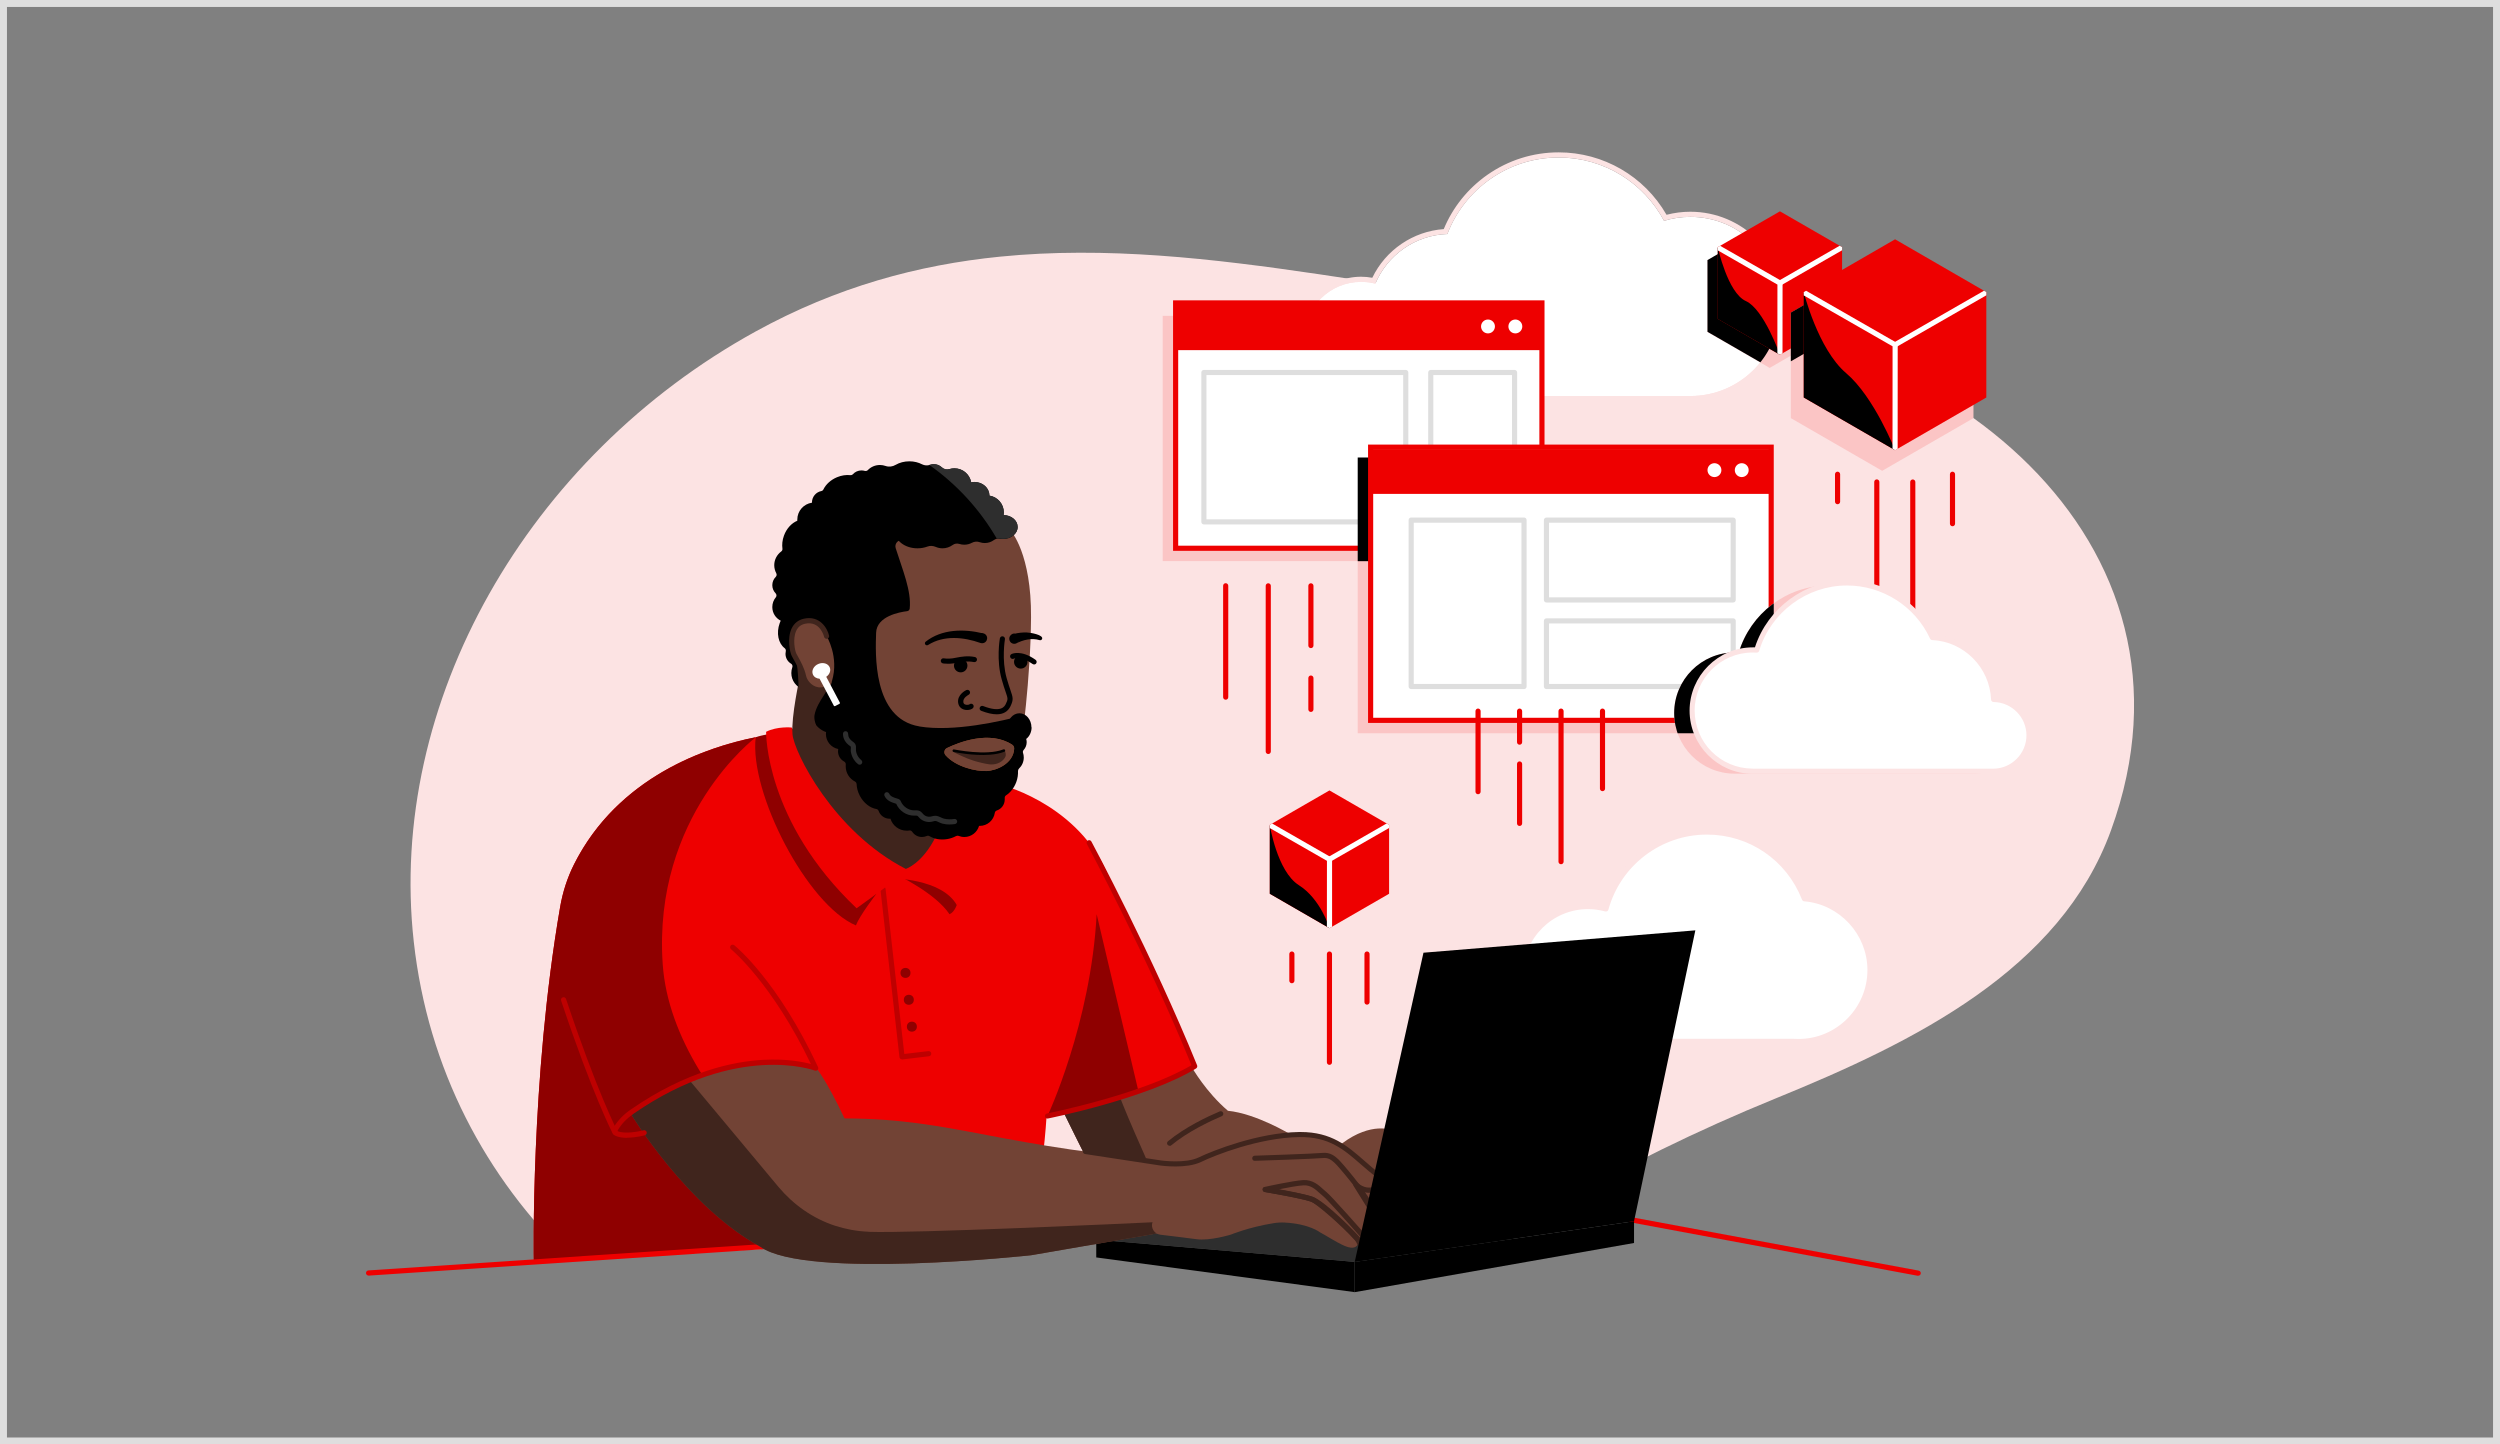 <?xml version="1.0" encoding="UTF-8"?><svg id="uuid-9f5c707b-cf5a-4f54-86f8-2d13b52dac9a" xmlns="http://www.w3.org/2000/svg" width="360" height="208" xmlns:xlink="http://www.w3.org/1999/xlink" viewBox="0 0 360 208"><rect x="0" y="0" width="360" height="208" fill="#808080" stroke="none"/><defs><clipPath id="uuid-0e605330-6d4d-433e-882a-9c306f78697e"><path d="m243.41,31.23c-1.32,0-2.59.2-3.79.57-2.89-5.43-8.6-9.12-15.17-9.12-7.31,0-13.56,4.57-16.03,11.02-4.67.16-8.65,3.06-10.37,7.15-.65-.17-1.34-.26-2.05-.26-4.54,0-8.22,3.68-8.22,8.22s3.68,8.22,8.22,8.22h47.41c7.12,0,12.9-5.77,12.9-12.9s-5.77-12.9-12.9-12.9Z" fill="none" stroke-width="0"/></clipPath><clipPath id="uuid-433f4395-c940-426f-8454-8049b2156ea0"><polygon points="247.36 35.59 247.36 45.92 256.31 51.09 265.26 45.92 265.26 35.59 256.31 30.43 247.36 35.59" fill="none" stroke-width="0"/></clipPath><clipPath id="uuid-fbd2db3d-2fd1-42d8-bfec-8f276818c71b"><polygon points="182.85 118.78 182.85 128.7 191.44 133.66 200.03 128.7 200.03 118.78 191.44 113.82 182.85 118.78" fill="none" stroke-width="0"/></clipPath><clipPath id="uuid-57ff61f5-f307-43a8-a229-6d7471adc032"><polygon points="259.74 42.06 259.74 57.24 272.89 64.83 286.03 57.24 286.03 42.06 272.89 34.46 259.74 42.06" fill="none" stroke-width="0"/></clipPath><clipPath id="uuid-d4492a0e-e06c-4216-8931-2e52fdd70fff"><rect x="197.37" y="64.39" width="58.05" height="41.2" fill="none" stroke-width="0"/></clipPath></defs><path d="m82.19,181.35c-12.2-11.76-20.57-27.33-22.61-45.77-3.82-34.45,16.39-69.76,49.22-87.84,11.7-6.44,23.42-9.6,35.19-10.78,30.51-3.06,61.37,7.19,93.24,8.04,42.41,1.12,81.97,32.68,66.75,74.58-7.3,20.1-28.31,30.45-48.16,38.54-11.68,4.76-21.87,9.84-31.78,15.51" fill="#fce3e3" stroke-width="0"/><polygon points="157.86 178.51 209.36 173.08 217.96 178.38 195.08 181.71 157.86 178.51" fill="#2e2e2e" stroke-width="0"/><polygon points="195.08 181.71 157.86 178.51 157.86 181.07 195.08 186.07 195.08 181.71" stroke-width="0"/><path d="m153.2,160.19s4.53,9.69,6.07,11.17,40.33.96,40.33.96l.84-9.58s-2.94-1.25-7.15,1.89-7.53-1.32-7.53-1.32c0,0-4.85-2.94-8.94-3.36-3.16-2.69-5.15-6.19-5.15-6.19l-18.47,6.43Z" fill="#724335" stroke-width="0"/><path d="m152.87,159.63l4.37,8.78h8.51s-4.6-10.13-5.12-12.28-7.76,3.5-7.76,3.5Z" fill="#40251d" stroke-width="0"/><path d="m168.43,164.99c-.11,0-.21-.05-.29-.13-.13-.16-.11-.39.05-.52,2.46-2.03,5.72-3.57,7.45-4.3.19-.08.41,0,.49.2.08.19,0,.41-.2.49-1.69.72-4.88,2.22-7.26,4.19-.07.06-.15.09-.24.09Z" fill="#40251d" stroke-width="0"/><path d="m76.87,181.71s-.51-26.22,3.79-51.11c.37-2.13,1.03-4.21,2.01-6.15,9.05-17.97,30.97-18.95,30.97-18.95l30.91,7.64s11.82,3.08,15.52,14.29c3.33,6.54,11.82,26.11,11.82,26.11,0,0-3.69,3.2-21.18,7.14-.62,9.73-2.42,16.26-2.42,16.26" fill="#e00" stroke-width="0"/><path d="m108.82,106.17h-.07c-7,1.42-19.71,5.65-26.08,18.28-.97,1.93-1.64,4.01-2.01,6.15-4.31,24.89-3.79,51.11-3.79,51.11l48.19-3.22s-28.15-18.19-29.63-39.65c-1.48-21.46,13.39-32.66,13.39-32.66" fill="#8f0000" stroke-width="0"/><path d="m150.84,160.71s6.24-13.29,7.08-29.06l5.94,25.18s-5.17,2.44-13.01,3.88Z" fill="#8f0000" stroke-width="0"/><path d="m276.22,183.71s-.05,0-.07,0l-59.07-10.99-163.98,10.97c-.2,0-.38-.14-.4-.35-.01-.2.14-.38.35-.4l164.03-10.97s.06,0,.09,0l59.12,11c.2.04.34.23.3.43-.03.18-.19.3-.37.3Z" fill="#e00" stroke-width="0"/><path d="m126.17,128.75s-2.38,3.07-2.92,4.51c-6.98-2.95-15.37-19.07-14.43-27.09,0,0,1.27-.45,2.16-.45s15.18,23.02,15.18,23.02" fill="#8f0000" stroke-width="0"/><path d="m129.21,126.01s5.48,2.58,7.52,5.64c1.51-.67,1.5-4.14,1.5-4.14l-9.02-1.49Z" fill="#8f0000" stroke-width="0"/><path d="m129.89,152.55c-.08,0-.16-.03-.23-.08-.08-.06-.13-.15-.14-.25l-2.74-24.16c-.02-.2.12-.39.33-.41.2-.02.39.12.41.33l2.7,23.79,3.47-.41c.2-.02.39.12.41.33s-.12.39-.33.41l-3.84.46s-.03,0-.04,0Z" fill="#be0000" stroke-width="0"/><circle cx="131.31" cy="147.84" r=".72" fill="#8f0000" stroke-width="0"/><circle cx="130.87" cy="143.97" r=".72" fill="#8f0000" stroke-width="0"/><circle cx="130.39" cy="140.1" r=".72" fill="#8f0000" stroke-width="0"/><path d="m110.32,105.39s-.21,12.85,13.03,25.4c7.07-5.06,7.07-5.41,7.07-5.41l-16.43-20.62s-2.08-.2-3.67.62Z" fill="#e00" stroke-width="0"/><path d="m128.36,126.48s7.25,0,9.42,3.85c1.67-2.02.67-13.98.67-13.98l-10.09,10.13Z" fill="#e00" stroke-width="0"/><path d="m90.91,160.48s8.03,13.3,18.6,19.05c6.59,4.74,38.96,1.22,38.96,1.22l19.42-3.36s-.98-5.12,3.57-9.98c-27.92-2.13-33.73-6.31-49.85-6.36-2.63-5.59-4.16-7.39-4.16-7.39,0,0-12.64-3.92-26.54,6.82Z" fill="#724335" stroke-width="0"/><path d="m125.07,177.37c-1.76-.07-3.37-.4-4.78-.85-3.22-1.04-6.06-3.05-8.23-5.65l-12.79-15.33c-2.67,1.13-5.49,2.72-8.37,4.95,0,0,8.03,13.3,18.6,19.05,6.59,4.74,38.96,1.22,38.96,1.22l19.42-3.36s-.11-.56-.09-1.48c-6.08.29-36.39,1.7-42.73,1.46Z" fill="#40251d" stroke-width="0"/><path d="m190.09,177.46s-1.54-1.22-5.06-1.41c-.55-.03-1.11,0-1.65.09-3.54.57-6.13,1.64-6.13,1.64,0,0-3.01.94-5,.66-1.23-.17-3.55-.45-5.16-.64-.89-.11-1.44-1.02-1.11-1.86,1.12-2.88,3.56-8.53,5.49-8.54,0,0,9.83-4.02,14.66-4.02s3.61.34,3.61.34c0,0,3.23.68,4.02,1.29s3.87,3.15,4.78,4.29-2.56,9.26-2.56,9.26l-.52.72s-.25.6-1.33.31-3.25-1.73-4.04-2.13Z" fill="#724335" stroke-width="0"/><path d="m196.52,180.16c-.37,0-.7-.43-.9-.68-.11-.14-.18-.29-.24-.43-.07-.15-.13-.28-.25-.42-1.94-2.17-5.55-5.28-6.36-5.6-.81-.32-4.71-1.04-6.65-1.38-.17-.03-.3-.18-.31-.36,0-.18.12-.33.29-.37.16-.04,4.06-.9,5.58-.99,1.34-.07,2.22.73,2.86,1.32.16.15.31.28.44.38.68.51,5.23,5.69,5.75,6.27.04.04.06.09.08.15.49,1.76.1,1.96-.07,2.05-.07.04-.15.05-.22.05Zm-12.4-8.89c1.76.33,4.23.81,4.92,1.08,1.07.42,4.87,3.81,6.64,5.79.2.22.3.44.37.61.05.11.09.2.15.27.02.03.04.05.06.08-.03-.22-.09-.5-.16-.76-2.01-2.29-5.11-5.75-5.58-6.1-.16-.12-.32-.27-.5-.43-.6-.55-1.28-1.17-2.31-1.12-.8.04-2.36.33-3.6.58Z" fill="#40251d" stroke-width="0"/><path d="m197.83,175.13c-.13,0-.25-.07-.32-.18l-2.58-4.15c-.1-.16-.06-.36.08-.48.14-.12.35-.12.49,0,.83.74,1.75.89,2.74.44.79-.35,1.33-.96,1.33-.96.12-.14.32-.16.48-.07.15.1.21.29.14.46l-2.03,4.7c-.05.13-.18.21-.31.22,0,0-.02,0-.03,0Zm-1.49-3.48l1.43,2.31,1.17-2.71c-.45.26-1,.47-1.61.51-.34.02-.67-.02-.99-.11Z" fill="#40251d" stroke-width="0"/><path d="m195.75,179.07c-.12,0-.24-.06-.31-.17-.34-.53-5.05-5.29-6.65-5.85-1.68-.59-6.61-1.38-6.66-1.39-.2-.03-.34-.22-.31-.43.03-.2.22-.34.43-.31.21.03,5.04.81,6.79,1.42,1.85.64,6.7,5.63,7.03,6.15.11.17.06.4-.11.51-.06.04-.13.06-.2.06Z" fill="#40251d" stroke-width="0"/><path d="m197.42,174.06c-.13,0-.26-.07-.33-.19-1.18-2.18-4.38-5.93-4.86-6.37-.51-.47-.96-.83-1.75-.74-.99.11-9.42.39-9.78.4-.21.02-.38-.15-.38-.36,0-.21.15-.38.36-.38.09,0,8.76-.29,9.72-.4,1.19-.13,1.88.51,2.34.94.5.47,3.76,4.27,5,6.56.1.18.03.41-.15.5-.06.03-.12.04-.18.04Z" fill="#40251d" stroke-width="0"/><path d="m198.56,169.72c-.08,0-.16-.02-.22-.08-.85-.65-1.61-1.31-2.35-1.95-2.47-2.16-4.6-4.02-8.92-3.95-5.72.09-12.13,2.61-14.11,3.58-2.13,1.03-5.7.54-5.85.52-.07-.01-6.66-1.03-10.87-1.66-.2-.03-.34-.22-.31-.42.03-.2.22-.34.42-.31,4.2.63,10.8,1.65,10.87,1.66.03,0,3.49.49,5.41-.45,2.03-.98,8.57-3.56,14.42-3.65.08,0,.16,0,.24,0,4.45,0,6.74,2.01,9.18,4.14.72.63,1.47,1.29,2.31,1.92.16.12.2.36.07.52-.07.1-.18.15-.3.15Z" fill="#40251d" stroke-width="0"/><path d="m243.41,31.23c-1.32,0-2.59.2-3.79.57-2.89-5.43-8.6-9.12-15.17-9.12-7.31,0-13.56,4.57-16.03,11.02-4.67.16-8.65,3.06-10.37,7.15-.65-.17-1.34-.26-2.05-.26-4.54,0-8.22,3.68-8.22,8.22s3.68,8.22,8.22,8.22h47.41c7.12,0,12.9-5.77,12.9-12.9s-5.77-12.9-12.9-12.9Z" fill="#fff" stroke-width="0"/><path d="m224.45,22.68c6.58,0,12.29,3.7,15.17,9.12,1.2-.37,2.47-.57,3.79-.57,7.12,0,12.9,5.77,12.9,12.9s-5.77,12.9-12.9,12.9h-47.41c-4.54,0-8.22-3.68-8.22-8.22s3.68-8.22,8.22-8.22c.71,0,1.39.09,2.05.26,1.72-4.09,5.7-6.99,10.37-7.15,2.48-6.44,8.72-11.02,16.03-11.02m0-.74c-3.69,0-7.24,1.12-10.26,3.23-2.81,1.97-4.98,4.66-6.29,7.82-4.42.32-8.37,3.01-10.29,7.01-.53-.1-1.07-.15-1.61-.15-4.94,0-8.96,4.02-8.96,8.96s4.02,8.96,8.96,8.96h47.41c7.52,0,13.64-6.12,13.64-13.64s-6.12-13.64-13.64-13.64c-1.16,0-2.31.15-3.43.44-3.2-5.56-9.1-8.99-15.54-8.99h0Z" fill="#fce3e3" stroke-width="0"/><path d="m259.85,129.42c-2.19-5.62-7.65-9.61-14.05-9.61-6.94,0-12.79,4.69-14.54,11.08-.82-.23-1.69-.35-2.58-.35-5.36,0-9.71,4.35-9.71,9.71s4,9.35,9.06,9.69v.02h.65s0,0,0,0,0,0,0,0h17.11s0,0,0,0,0,0,0,0h12.52c.22.01.44.02.67.02,5.69,0,10.3-4.61,10.3-10.3s-4.15-9.82-9.44-10.26Z" fill="#fff" stroke-width="0"/><path d="m258.98,150.36c-.23,0-.46,0-.69-.02h-30.26c-.06,0-.11-.01-.16-.03-5.21-.41-9.27-4.8-9.27-10.05,0-5.56,4.52-10.08,10.08-10.08.78,0,1.56.09,2.32.27,1.95-6.5,7.98-11,14.8-11,6.34,0,11.93,3.77,14.31,9.63,5.37.57,9.55,5.18,9.55,10.61,0,5.89-4.79,10.67-10.67,10.67Zm-30.82-.77h30.15c.24.01.45.02.67.02,5.48,0,9.93-4.46,9.93-9.93,0-5.12-4-9.47-9.1-9.89-.14-.01-.26-.1-.32-.24-2.22-5.69-7.6-9.37-13.7-9.37-6.6,0-12.43,4.44-14.18,10.81-.03.1-.09.18-.17.22-.09.05-.19.06-.28.04-.81-.22-1.64-.34-2.48-.34-5.15,0-9.34,4.19-9.34,9.34s3.83,8.99,8.71,9.31c.04,0,.07.01.11.02Z" fill="#fce3e3" stroke-width="0"/><polygon points="195.08 181.71 204.98 137.19 244.13 133.97 235.3 175.86 195.08 181.71" stroke-width="0"/><polygon points="235.3 175.86 235.3 178.99 195.08 186.07 195.08 181.71 235.3 175.86" stroke-width="0"/><path d="m90.3,163.85c-.6,0-1.21-.08-1.69-.3-.19-.09-.33-.24-.39-.44-.07-.23-.02-.51.14-.77.64-1.04,1.42-1.85,2.53-2.61,7.94-5.48,14.76-6.9,19.09-7.12,3.28-.17,5.62.29,6.79.61-5.6-11.68-11.44-16.48-11.5-16.53-.16-.13-.18-.36-.06-.52s.36-.18.52-.06c.25.2,6.28,5.14,12.07,17.55.06.14.04.3-.07.41-.1.11-.26.15-.41.09-.11-.04-11.14-4.1-26.02,6.17-1.03.71-1.73,1.43-2.32,2.39-.06.09-.06.15-.06.16,1.02.45,3.04.07,3.74-.12.2-.05.4.06.46.26.05.2-.06.4-.26.46-.08.02-1.31.35-2.56.35Z" fill="#be0000" stroke-width="0"/><path d="m150.84,161.08c-.17,0-.33-.12-.36-.3-.04-.2.09-.4.29-.44.14-.03,13.62-2.72,20.8-6.95-6.42-15.73-14.98-31.69-15.06-31.86-.1-.18-.03-.41.15-.5.18-.1.41-.03.5.15.09.16,8.77,16.36,15.22,32.22.07.17,0,.36-.15.46-7.22,4.39-21.17,7.17-21.31,7.2-.02,0-.05,0-.07,0Z" fill="#be0000" stroke-width="0"/><path d="m88.56,163.43c-.13,0-.26-.07-.33-.2-.03-.06-2.96-5.74-7.43-19.14-.06-.19.04-.41.24-.47.19-.07.41.04.47.23,4.45,13.33,7.36,18.98,7.39,19.04.09.18.02.41-.16.5-.05.03-.11.04-.17.04Z" fill="#be0000" stroke-width="0"/><path d="m130.44,125.12s2.39-.75,4.34-4.71-19.61-22.9-19.61-22.9c0,0-1.27,5.69-1.05,8.23s5.84,13.99,16.31,19.38Z" fill="#40251d" stroke-width="0"/><path d="m145.6,76.51s2.93,3.23,2.87,12.37-1.43,18.47-1.43,18.47c0,0-1.91,9.68-6.52,10.82s-13.33-3.41-16.62-8.19-8.67-11.18-10.58-17.51-.78-17.87,8.37-22.06,18.47-.24,23.91,6.1Z" fill="#724335" stroke-width="0"/><path d="m132.39,104.6c-6.78-1.11-6.32-10.62-6.23-13.48.08-2.39,3.38-2.98,4.46-3.11.2-.02.36-.18.38-.38.25-2.56-1-5.47-2.02-8.69-.2-.63.33-1.26.99-1.16,7.27,1.02,13.22-.21,16.03-1-.75-1.71-5.44-10.83-19.72-8.76-15.73,2.28-13.52,20.48-13.52,20.48,0,0,2.08,13,7.87,18.01,1.69,4.68,5.27,10.27,10.14,12.55s9.1,0,9.1,0c0,0,7.48-4.84,7.61-14.71,0-.46.02-.92.03-1.38-3.34.9-10.18,2.45-15.12,1.64Z" stroke-width="0"/><path d="m148.53,104.75c0-1.13-.78-2.04-1.73-2.04s-1.73.91-1.73,2.04c0,.18.02.35.06.51.03.15-.02.31-.13.41-.33.31-.54.75-.54,1.24,0,.04,0,.09.01.13-.86.3-1.47,1.12-1.47,2.08,0,.02,0,.04,0,.07-.54.41-1.01,1.02-1.28,1.78-.35.97-.32,1.96.01,2.72.06.14.04.31-.06.43-.11.14-.19.29-.26.46-.11-.02-.23-.03-.34-.03-1.01,0-1.86.68-2.12,1.6-.03,0-.06,0-.09,0-.25,0-.49.04-.72.12-.12.04-.24.04-.35-.01-.63-.28-1.41-.39-2.22-.25-.98.17-1.79.65-2.29,1.27-.08-.03-.16-.05-.25-.06,0,0,0-.02,0-.03,0-1.36-1.1-2.46-2.46-2.46-.36,0-.7.08-1.01.22-.14.07-.31.04-.44-.05-.07-.05-.15-.1-.24-.15-.15-.08-.26-.23-.25-.41.04-.64-.11-1.34-.46-2.01-.37-.71-.91-1.26-1.5-1.59.02-.12.03-.24.03-.36,0-1.36-1.1-2.46-2.46-2.46-.07,0-.15,0-.22.01-.07-.42-.3-.79-.62-1.04-.15-.12-.22-.32-.16-.5.07-.21.11-.44.11-.67,0-.9-.54-1.67-1.31-2.01-.16-.07-.27-.23-.26-.4.02-.62-.12-1.31-.46-1.95-.51-.97-1.32-1.63-2.16-1.86-.14-.04-.24-.15-.28-.28-.06-.21-.16-.39-.29-.56-.11-.14-.13-.33-.04-.49.21-.36.32-.77.32-1.21,0-1.34-1.07-2.43-2.41-2.46.02-.1.03-.21.03-.32,0-.37-.12-.71-.33-.99-.12-.16-.1-.38.03-.53.29-.34.53-.76.71-1.23.61-1.68.08-3.42-1.2-3.89-.03,0-.05-.01-.08-.02,0-.03,0-.05,0-.08,0-.79-.42-1.48-1.04-1.87-.19-.12-.25-.37-.16-.57.1-.21.16-.45.16-.71,0-.17-.03-.33-.08-.48,1.09-.25,1.9-1.23,1.9-2.39,0-.2-.03-.39-.07-.58-.04-.15,0-.31.12-.41.44-.4.81-.94,1.05-1.59.16-.43.24-.86.25-1.28,0-.18.12-.33.29-.39.97-.33,1.67-1.25,1.67-2.33,0-.26-.04-.52-.12-.76-.05-.17,0-.34.13-.46,0,0,0,0,0,0,.11-.1.26-.13.41-.1.68.15,1.49.08,2.26-.24,1.12-.46,1.9-1.33,2.13-2.24.08-.02.16-.05.23-.09.45.57,1.15.94,1.93.94s1.42-.34,1.87-.86c.13-.16.35-.2.54-.11.52.27,1.15.44,1.84.44,1.11,0,2.08-.42,2.67-1.07.11-.12.28-.16.43-.12.13.03.27.05.42.05.18,0,.35-.04.51-.09.11,1.25,1.16,2.23,2.45,2.23.23,0,.46-.03.67-.09.17-.05.35.02.46.16.27.36.67.63,1.15.76-.05.2-.08.4-.08.61,0,.1,0,.2.02.3.04.29-.21.53-.49.49-.1-.01-.19-.02-.29-.02-.35,0-.68.08-.97.21-.16.07-.35.04-.48-.08-.44-.41-1.03-.66-1.68-.66-.5,0-.97.15-1.36.41-.12.08-.29.09-.42.02-.52-.27-1.15-.43-1.83-.43-1.79,0-3.24,1.1-3.24,2.46s1.45,2.46,3.24,2.46c.51,0,1-.09,1.43-.25.39-.15.81-.12,1.19.04.3.13.64.21.99.21.54,0,1.04-.18,1.45-.47.28-.21.64-.27.98-.16.22.07.45.11.7.11.4,0,.77-.1,1.09-.27.35-.19.77-.23,1.15-.09.23.08.47.12.72.12.49,0,.94-.16,1.31-.43.24-.17.53-.26.82-.2.16.03.33.05.5.05,1.15,0,2.09-.77,2.09-1.72s-.9-1.69-2.02-1.72c.02-.12.03-.24.03-.37,0-1.23-.9-2.25-2.08-2.43,0-.01,0-.02,0-.03,0-1.06-.96-1.93-2.14-1.93-.17,0-.33.02-.48.05-.21-1.15-1.21-2.02-2.42-2.02-.25,0-.49.04-.72.11-.39.12-.8.02-1.1-.26s-.7-.45-1.14-.45c-.19,0-.37.03-.54.09-.38.13-.79.1-1.15-.08-.52-.27-1.14-.43-1.82-.43-.75,0-1.43.19-1.98.51-.44.26-.96.33-1.45.16-.25-.09-.53-.14-.81-.14-.69,0-1.31.28-1.75.74-.11.11-.28.15-.43.11s-.3-.07-.47-.07c-.5,0-.94.21-1.25.55-.09.1-.24.15-.38.13-.6-.06-1.25.03-1.9.3-.91.38-1.6,1.03-1.95,1.74-.06.13-.17.23-.3.25-.78.15-1.36.83-1.36,1.65,0,0,0,.02,0,.03-1.19.17-2.11,1.19-2.11,2.43,0,.06,0,.11,0,.17-.81.33-1.54,1.1-1.92,2.14-.24.65-.3,1.3-.22,1.89.02.15-.05.3-.17.39-.61.45-1.01,1.17-1.01,1.98,0,.42.11.81.29,1.16.1.18.06.39-.09.54-.3.3-.48.72-.48,1.18s.18.86.47,1.16c.15.16.18.41.04.58-.32.38-.51.87-.51,1.41,0,.86.49,1.6,1.21,1.96-.05.11-.1.22-.14.34-.53,1.45-.2,2.94.71,3.62.14.11.2.29.16.46-.02.11-.04.23-.04.35,0,.61.32,1.14.81,1.43.18.11.24.33.17.52-.09.26-.14.53-.14.82,0,1.09.71,2.01,1.68,2.33-.03.13-.06.27-.06.41,0,.58.3,1.09.74,1.39.13.09.21.24.19.39-.07.68.07,1.44.45,2.17.48.91,1.22,1.55,2,1.81-.01.09-.02.18-.02.28,0,1.07.76,1.96,1.77,2.16-.02.11-.03.22-.03.33,0,.64.36,1.19.88,1.47.16.09.26.26.24.45,0,.08-.01.16-.01.25,0,.95.54,1.77,1.33,2.18.14.07.23.22.24.38.02.54.17,1.12.46,1.67.56,1.06,1.48,1.76,2.39,1.91.15.02.27.14.32.28.23.65.85,1.12,1.59,1.12.04,0,.07,0,.11-.01.31,1,1.24,1.73,2.35,1.73.12,0,.24,0,.36-.03.17-.03.33.05.43.19.3.45.81.75,1.4.75.25,0,.48-.06.7-.15.13-.06.28-.04.41.04.67.4,1.57.57,2.53.41.45-.08.87-.22,1.24-.42.12-.07.27-.09.4-.04.25.1.53.16.82.16,1.01,0,1.86-.68,2.12-1.6.03,0,.06,0,.09,0,1.11,0,2.02-.81,2.18-1.88.02-.16.14-.29.29-.34.67-.22,1.14-.85,1.14-1.59,0-.05,0-.1,0-.16-.02-.17.04-.34.19-.43.62-.4,1.16-1.07,1.47-1.91.2-.54.27-1.08.25-1.59,0-.14.05-.26.15-.36.42-.4.68-.96.68-1.59,0-.24-.04-.46-.11-.68-.05-.14,0-.3.1-.41.27-.3.43-.69.43-1.12,0-.16-.03-.31-.07-.46.47-.36.78-.99.78-1.7Z" stroke-width="0"/><path d="m143.52,77.57c.14-.04.29-.05.44-.02.16.03.33.05.5.05,1.15,0,2.09-.77,2.09-1.72s-.9-1.69-2.02-1.72c.02-.12.03-.24.03-.37,0-1.23-.9-2.25-2.08-2.43,0-.01,0-.02,0-.03,0-1.06-.96-1.93-2.14-1.93-.17,0-.33.02-.48.05-.21-1.15-1.21-2.02-2.42-2.02-.25,0-.49.04-.72.11-.39.12-.8.02-1.1-.26-.3-.28-.7-.45-1.14-.45-.19,0-.37.03-.54.09-.04.02-.09.02-.13.03,3.96,2.78,7.28,6.4,9.72,10.6Z" fill="#2e2e2e" stroke-width="0"/><path d="m136.77,118.73c-.35,0-.69-.04-1.03-.12-.2-.05-.37-.13-.54-.21-.19-.09-.38-.18-.53-.18-.08,0-.19.03-.3.06-.07.02-.14.04-.21.05-.62.13-1.31-.08-1.75-.54-.04-.04-.07-.08-.11-.12-.07-.08-.14-.16-.2-.19-.07-.04-.2-.03-.34-.03h-.12s-.02,0-.02,0c-1.09,0-2.12-.68-2.57-1.71l-.09-.03c-.58-.18-1.24-.38-1.59-1.1-.09-.18-.01-.41.17-.5.18-.09.41-.01.5.17.2.41.56.53,1.14.71l.13.04c.06.02.16.05.25.13.09.08.14.18.16.24.34.77,1.12,1.29,1.92,1.29h.11c.2-.01.45-.02.7.1.19.1.32.25.43.37.03.03.06.07.09.1.26.28.68.41,1.05.33.06-.01.11-.03.16-.04.15-.04.32-.08.51-.08.31,0,.59.14.83.25.14.07.28.13.4.16.49.12.98.13,1.48.05.2-.04.39.1.43.3s-.1.39-.3.43c-.25.04-.5.06-.75.06Zm-7.67-2.97h0,0Z" fill="#2e2e2e" stroke-width="0"/><path d="m123.78,110.11c-.08,0-.16-.02-.22-.07-.22-.16-.42-.38-.59-.64-.23-.34-.38-.74-.45-1.17-.02-.14-.02-.28,0-.41,0-.1.02-.27-.01-.31-.01-.02-.07-.06-.1-.08-.68-.47-1.02-1.06-1.02-1.77,0-.21.17-.37.37-.37s.37.17.37.37c0,.46.22.83.7,1.16.08.06.21.14.3.28.16.25.14.53.13.76,0,.09-.01.19,0,.25.05.33.17.63.34.88.13.19.27.34.42.46.16.12.2.36.07.52-.07.1-.18.15-.3.15Z" fill="#2e2e2e" stroke-width="0"/><path d="m114.55,93.89s.58,3.9.42,6.34c-.16,2.45,3.53,6.14,3.53,6.14,0,0-1.44-2.16-1.21-3.4.39-2.12,2.52-3.93,2.27-5.03-.39-1.73-5.01-4.06-5.01-4.06Z" fill="#40251d" stroke-width="0"/><path d="m119.79,98.08s0,.79-.95,1.14c-1.46.53-2.88-.65-3.13-1.86s-1.04-2.46-1.37-3.09-1.02-4.27,1.51-4.83,3.18,2.16,3.18,2.16c0,0,1.83,2.97.77,6.48Z" fill="#724335" stroke-width="0"/><path d="m118.11,99.72c-.44,0-.87-.11-1.28-.34-.75-.41-1.32-1.16-1.48-1.94-.2-.93-.74-1.92-1.11-2.57-.09-.16-.17-.3-.23-.42-.27-.52-.69-2.52-.02-3.94.35-.75.97-1.25,1.78-1.42,2.28-.5,3.37,1.37,3.62,2.44.05.2-.08.4-.27.45-.2.05-.4-.08-.45-.28-.02-.1-.6-2.35-2.74-1.88-.6.13-1.01.46-1.27,1.01-.55,1.18-.18,2.91.01,3.28.06.11.14.25.22.4.38.69.96,1.74,1.18,2.78.12.57.56,1.14,1.11,1.45.35.19.89.37,1.53.14.11-.04.21-.09.29-.14.17-.11.4-.06.51.11.11.17.06.4-.11.51-.13.09-.28.16-.45.22-.28.1-.57.15-.86.15Z" fill="#40251d" stroke-width="0"/><path d="m141.76,91.25c.78.46.29,1.59-.57,1.34-2.42-.86-5.28-1.15-7.55.29-.14.09-.32.05-.41-.09-.08-.13-.05-.3.07-.39,2.3-1.82,5.49-1.87,8.23-1.2-.19-.04-.45.03-.61.2-.09.08-.19.24-.21.44-.01.28.07.43.21.58,0,0,.06.05.07.06-.75-.47-.12-1.7.76-1.22h0Z" stroke-width="0"/><path d="m146.55,92.51c.52-.5.05-1.37-.64-1.21,0,0-.02,0-.02,0,.02,0,.07-.01.12-.02.61-.15,1.24-.23,1.87-.2.43,0,2.49.34,2.17.96-.07.13-.21.18-.35.14-1.17-.35-2.36-.04-3.41.49-.13.05-.37.06-.52-.02-.45-.17-.58-.81-.25-1.16.69-.77,1.79.32,1.02,1.01h0Z" stroke-width="0"/><path d="m136.52,95.58c-.43,0-.72-.05-.74-.05-.2-.04-.34-.23-.3-.43.04-.2.23-.34.43-.3h0s.56.1,1.26,0c.17-.02.36-.06.55-.1.72-.14,1.63-.3,2.67-.09.2.04.33.24.29.44s-.24.33-.44.29c-.9-.18-1.69-.04-2.38.09-.2.04-.4.07-.58.1-.28.04-.54.05-.75.05Z" stroke-width="0"/><circle cx="138.34" cy="95.85" r=".97" stroke-width="0"/><circle cx="146.99" cy="95.31" r=".97" stroke-width="0"/><path d="m148.9,95.68c-.07,0-.15-.02-.21-.07-1.71-1.21-2.66-.78-2.7-.76-.18.09-.41.01-.5-.17-.09-.18-.02-.4.16-.49.05-.03,1.36-.68,3.47.82.17.12.21.35.09.52-.07.1-.19.16-.3.16Z" stroke-width="0"/><path d="m143.52,102.86c-.62,0-1.36-.17-2.22-.5-.19-.07-.29-.29-.21-.48s.29-.29.48-.21c2.63,1.02,3.1.03,3.26-.29.34-.7.32-.76-.02-1.75-.14-.41-.34-.97-.56-1.78-.8-2.79-.29-5.79-.27-5.92.04-.2.23-.34.43-.3.2.04.34.23.3.43,0,.03-.5,2.96.25,5.59.22.78.41,1.33.55,1.74.36,1.06.46,1.34,0,2.31-.37.77-1.04,1.16-1.98,1.16Z" stroke-width="0"/><path d="m139.25,102.24c-.17,0-.34-.02-.49-.08-.44-.15-.72-.49-.79-.97-.16-1.17,1.12-1.8,1.18-1.82.19-.09.41,0,.5.18.09.18.01.41-.17.5h0s-.85.42-.76,1.05c.02.17.1.28.24.34.24.11.56.04.62,0,.15-.14.37-.14.52,0s.14.39,0,.53c-.17.17-.49.27-.83.27Z" stroke-width="0"/><path d="m136.34,107.73c1.67-.81,6.18-2.62,9.43-.48.18.12.29.35.27.58-.12,2.1-2.51,3.15-4.02,3.2-1.43.05-4.34-.56-5.86-2.28-.28-.32-.19-.84.18-1.01Z" fill="#944620" stroke-width="0"/><path d="m120.93,101.16l-1.95-3.7c.48-.33.7-.89.5-1.36-.24-.56-.97-.78-1.64-.49-.67.28-1.02.96-.78,1.52.16.37.53.58.96.61l2.05,3.88c.03.07.12.09.18.06l.63-.33c.07-.03.09-.12.06-.18Z" fill="#fff" stroke-width="0"/><path d="m137.09,108.15c1.86.5,3.99,1,5.86.81.62,0,.89-.07,1.25-.72.03-.06.12-.06.15,0,.87,1.48-1.07,2.58-2.36,2.22-1.78-.42-3.44-1.17-4.96-2.17-.07-.04-.02-.16.06-.13h0Z" fill="#632f16" stroke-width="0"/><path d="m142.22,109.09c-2.41,0-5.06-.77-5.21-.82-.1-.03-.15-.13-.13-.23.03-.1.13-.15.23-.13.05.01,4.58,1.34,7.08.55.1-.03.2.02.23.12.03.1-.02.2-.12.23-.62.19-1.34.27-2.09.27Z" stroke-width="0"/><polygon points="245.88 37.48 245.88 47.81 254.83 52.98 263.77 47.81 263.77 37.48 254.83 32.32 245.88 37.48" fill="#fbc5c5" stroke-width="0"/><g clip-path="url(#uuid-0e605330-6d4d-433e-882a-9c306f78697e)"><polygon points="245.88 37.45 245.88 47.78 254.82 52.94 263.77 47.78 263.77 37.45 254.82 32.28 245.88 37.45" stroke-width="0"/></g><polygon points="247.36 35.59 247.36 45.92 256.31 51.09 265.26 45.92 265.26 35.59 256.31 30.43 247.36 35.59" fill="#e00" stroke-width="0"/><path d="m256.31,51.09l-8.95-5.16v-10.33s1.42,6.57,4.04,7.75c2.61,1.17,4.91,7.75,4.91,7.75Z" stroke-width="0"/><g clip-path="url(#uuid-433f4395-c940-426f-8454-8049b2156ea0)"><rect x="255.58" y="37.69" width="10.83" height=".74" transform="translate(15.72 135.04) rotate(-29.87)" fill="#fff" stroke-width="0"/><polygon points="256.68 52.52 255.94 52.52 255.95 40.98 246.57 35.6 246.94 34.96 256.69 40.54 256.68 52.52" fill="#fff" stroke-width="0"/></g><path d="m186.03,141.59c-.21,0-.37-.17-.37-.37v-3.84c0-.21.17-.37.37-.37s.37.17.37.37v3.84c0,.21-.17.37-.37.37Z" fill="#e00" stroke-width="0"/><path d="m196.85,144.67c-.21,0-.37-.17-.37-.37v-6.92c0-.21.17-.37.37-.37s.37.17.37.37v6.92c0,.21-.17.37-.37.37Z" fill="#e00" stroke-width="0"/><path d="m191.44,153.34c-.21,0-.37-.17-.37-.37v-15.59c0-.21.17-.37.37-.37s.37.17.37.37v15.59c0,.21-.17.37-.37.37Z" fill="#e00" stroke-width="0"/><polygon points="182.85 118.78 182.85 128.7 191.44 133.66 200.03 128.7 200.03 118.78 191.44 113.82 182.85 118.78" fill="#e00" stroke-width="0"/><path d="m191.44,133.66l-8.59-4.96v-9.92s1.04,6.7,4.19,8.69,4.41,6.19,4.41,6.19Z" stroke-width="0"/><g clip-path="url(#uuid-fbd2db3d-2fd1-42d8-bfec-8f276818c71b)"><rect x="190.74" y="120.78" width="10.4" height=".74" transform="translate(-34.31 113.68) rotate(-29.87)" fill="#fff" stroke-width="0"/><polygon points="191.82 135.04 191.07 135.04 191.08 123.96 182.08 118.8 182.45 118.16 191.82 123.53 191.82 135.04" fill="#fff" stroke-width="0"/></g><polygon points="257.88 45.03 257.88 60.21 271.03 67.8 284.18 60.21 284.18 45.03 271.03 37.44 257.88 45.03" fill="#fbc5c5" stroke-width="0"/><path d="m264.61,72.61c-.21,0-.37-.17-.37-.37v-3.95c0-.21.17-.37.37-.37s.37.17.37.37v3.95c0,.21-.17.37-.37.37Z" fill="#e00" stroke-width="0"/><path d="m281.16,75.78c-.21,0-.37-.17-.37-.37v-7.12c0-.21.17-.37.37-.37s.37.17.37.37v7.12c0,.21-.17.37-.37.37Z" fill="#e00" stroke-width="0"/><path d="m270.26,85.81c-.21,0-.37-.17-.37-.37v-16.04c0-.21.17-.37.37-.37s.37.17.37.37v16.04c0,.21-.17.37-.37.37Z" fill="#e00" stroke-width="0"/><path d="m275.44,93.63c-.21,0-.37-.17-.37-.37v-23.85c0-.21.17-.37.37-.37s.37.17.37.37v23.85c0,.21-.17.37-.37.37Z" fill="#e00" stroke-width="0"/><polygon points="262.66 49.28 262.66 42.25 257.88 45.01 257.88 52.03 262.66 49.28" stroke-width="0"/><polygon points="259.74 42.06 259.74 57.24 272.89 64.83 286.03 57.24 286.03 42.06 272.89 34.46 259.74 42.06" fill="#e00" stroke-width="0"/><path d="m272.89,64.83l-13.15-7.59v-15.18s2.04,8.22,6.1,11.67,7.05,11.1,7.05,11.1Z" stroke-width="0"/><g clip-path="url(#uuid-57ff61f5-f307-43a8-a229-6d7471adc032)"><rect x="271.82" y="45.32" width="15.92" height=".74" transform="translate(14.41 145.41) rotate(-29.87)" fill="#fff" stroke-width="0"/><polygon points="273.26 66.94 272.52 66.94 272.53 49.87 258.66 41.92 259.03 41.27 273.27 49.44 273.26 66.94" fill="#fff" stroke-width="0"/></g><rect x="167.43" y="45.48" width="52.75" height="35.32" fill="#fbc5c5" stroke-width="0"/><rect x="169.29" y="43.62" width="52.75" height="35.32" fill="#fff" stroke-width="0"/><path d="m222.41,79.32h-53.49v-36.07h53.49v36.07Zm-52.75-.74h52.01v-34.58h-52.01v34.58Z" fill="#e00" stroke-width="0"/><rect x="169.49" y="43.87" width="52.48" height="6.55" fill="#e00" stroke-width="0"/><path d="m176.5,100.76c-.21,0-.37-.17-.37-.37v-16.04c0-.21.17-.37.37-.37s.37.17.37.37v16.04c0,.21-.17.37-.37.37Z" fill="#e00" stroke-width="0"/><path d="m188.77,93.33c-.21,0-.37-.17-.37-.37v-8.6c0-.21.17-.37.37-.37s.37.17.37.37v8.6c0,.21-.17.37-.37.37Z" fill="#e00" stroke-width="0"/><path d="m188.77,102.52c-.21,0-.37-.17-.37-.37v-4.51c0-.21.17-.37.37-.37s.37.17.37.37v4.51c0,.21-.17.37-.37.37Z" fill="#e00" stroke-width="0"/><path d="m182.63,108.58c-.21,0-.37-.17-.37-.37v-23.85c0-.21.17-.37.37-.37s.37.17.37.37v23.85c0,.21-.17.37-.37.37Z" fill="#e00" stroke-width="0"/><rect x="173.35" y="53.63" width="29.07" height="21.51" fill="#fff" stroke-width="0"/><path d="m202.43,75.52h-29.07c-.21,0-.37-.17-.37-.37v-21.51c0-.21.17-.37.37-.37h29.07c.21,0,.37.17.37.37v21.51c0,.21-.17.37-.37.37Zm-28.7-.74h28.33v-20.77h-28.33v20.77Z" fill="#dedede" stroke-width="0"/><rect x="206.03" y="53.63" width="12.07" height="21.51" fill="#fff" stroke-width="0"/><path d="m218.1,75.52h-12.07c-.21,0-.37-.17-.37-.37v-21.51c0-.21.17-.37.37-.37h12.07c.21,0,.37.17.37.37v21.51c0,.21-.17.37-.37.37Zm-11.7-.74h11.33v-20.77h-11.33v20.77Z" fill="#dedede" stroke-width="0"/><rect x="195.51" y="79.32" width="57.68" height="26.27" fill="#fbc5c5" stroke-width="0"/><rect x="195.51" y="65.88" width="57.68" height="14.93" stroke-width="0"/><rect x="197.37" y="64.39" width="57.68" height="39.34" fill="#fff" stroke-width="0"/><path d="m255.42,104.1h-58.42v-40.08h58.42v40.08Zm-57.68-.74h56.94v-38.59h-56.94v38.59Z" fill="#e00" stroke-width="0"/><rect x="197.57" y="64.69" width="57.17" height="6.43" fill="#e00" stroke-width="0"/><circle cx="246.88" cy="67.7" r="1" fill="#fff" stroke-width="0"/><circle cx="250.81" cy="67.7" r="1" fill="#fff" stroke-width="0"/><circle cx="214.27" cy="47.01" r="1" fill="#fff" stroke-width="0"/><circle cx="218.21" cy="47.01" r="1" fill="#fff" stroke-width="0"/><path d="m212.84,114.37c-.21,0-.37-.17-.37-.37v-11.6c0-.21.17-.37.37-.37s.37.17.37.37v11.6c0,.21-.17.37-.37.37Z" fill="#e00" stroke-width="0"/><path d="m218.82,107.24c-.21,0-.37-.17-.37-.37v-4.47c0-.21.17-.37.37-.37s.37.17.37.37v4.47c0,.21-.17.37-.37.37Z" fill="#e00" stroke-width="0"/><path d="m230.76,113.93c-.21,0-.37-.17-.37-.37v-11.16c0-.21.17-.37.37-.37s.37.17.37.37v11.16c0,.21-.17.37-.37.37Z" fill="#e00" stroke-width="0"/><path d="m218.82,118.94c-.21,0-.37-.17-.37-.37v-8.56c0-.21.17-.37.37-.37s.37.17.37.37v8.56c0,.21-.17.37-.37.37Z" fill="#e00" stroke-width="0"/><path d="m224.79,124.45c-.21,0-.37-.17-.37-.37v-21.68c0-.21.17-.37.37-.37s.37.17.37.37v21.68c0,.21-.17.37-.37.37Z" fill="#e00" stroke-width="0"/><rect x="203.21" y="74.9" width="16.25" height="23.97" fill="#fff" stroke-width="0"/><path d="m219.46,99.23h-16.25c-.21,0-.37-.17-.37-.37v-23.97c0-.21.17-.37.37-.37h16.25c.21,0,.37.17.37.37v23.97c0,.21-.17.37-.37.37Zm-15.88-.74h15.51v-23.22h-15.51v23.22Z" fill="#dedede" stroke-width="0"/><rect x="222.68" y="74.9" width="26.89" height="11.49" fill="#fff" stroke-width="0"/><path d="m249.58,86.76h-26.89c-.21,0-.37-.17-.37-.37v-11.49c0-.21.17-.37.37-.37h26.89c.21,0,.37.17.37.37v11.49c0,.21-.17.37-.37.37Zm-26.52-.74h26.15v-10.75h-26.15v10.75Z" fill="#dedede" stroke-width="0"/><rect x="222.68" y="89.41" width="26.89" height="9.45" fill="#fff" stroke-width="0"/><path d="m249.58,99.23h-26.89c-.21,0-.37-.17-.37-.37v-9.45c0-.21.17-.37.37-.37h26.89c.21,0,.37.17.37.37v9.45c0,.21-.17.37-.37.37Zm-26.52-.74h26.15v-8.71h-26.15v8.71Z" fill="#dedede" stroke-width="0"/><path d="m289.58,106.26c0-2.83-2.27-5.13-5.09-5.17-.17-4.81-4.01-8.69-8.81-8.92-2.15-4.64-6.85-7.87-12.31-7.87-6.14,0-11.32,4.08-12.99,9.67-.19-.01-.38-.02-.57-.02-4.82,0-8.73,3.91-8.73,8.73s3.89,8.71,8.69,8.73h0s.04,0,.04,0c0,0,0,0,0,0s0,0,0,0h13.56s0,0,0,0,0,0,0,0h21.04s0,0,0,0,0,0,0,0h.09c2.82-.05,5.09-2.34,5.09-5.17Z" fill="#fbc5c5" stroke-width="0"/><g clip-path="url(#uuid-d4492a0e-e06c-4216-8931-2e52fdd70fff)"><path d="m289.58,106.26c0-2.83-2.27-5.13-5.09-5.17-.17-4.81-4.01-8.69-8.81-8.92-2.15-4.64-6.85-7.87-12.31-7.87-6.14,0-11.32,4.08-12.99,9.67-.19-.01-.38-.02-.57-.02-4.82,0-8.73,3.91-8.73,8.73s3.89,8.71,8.69,8.73h0s.04,0,.04,0c0,0,0,0,0,0s0,0,0,0h13.56s0,0,0,0,0,0,0,0h21.04s0,0,0,0,0,0,0,0h.09c2.82-.05,5.09-2.34,5.09-5.17Z" stroke-width="0"/></g><path d="m292.18,105.89c0-2.83-2.27-5.13-5.09-5.17-.17-4.81-4.01-8.69-8.81-8.92-2.15-4.64-6.85-7.87-12.31-7.87-6.14,0-11.32,4.08-12.99,9.67-.19-.01-.38-.02-.57-.02-4.82,0-8.73,3.91-8.73,8.73s3.89,8.71,8.69,8.73h0s.04,0,.04,0c0,0,0,0,0,0s0,0,0,0h13.56s0,0,0,0,0,0,0,0h21.04s0,0,0,0,0,0,0,0h.09c2.82-.05,5.09-2.34,5.09-5.17Z" fill="#fff" stroke-width="0"/><path d="m287.09,111.43h-34.73s-.02,0-.03,0c-4.98-.04-9.03-4.12-9.03-9.1s4.08-9.11,9.11-9.11c.1,0,.2,0,.3,0,1.84-5.7,7.25-9.66,13.26-9.66,5.33,0,10.23,3.09,12.55,7.88,4.74.34,8.58,4.18,8.92,8.92,2.85.22,5.11,2.63,5.11,5.52s-2.41,5.46-5.39,5.54c-.02,0-.04,0-.06,0Zm-34.7-.74h34.65s.03,0,.05,0c2.6-.04,4.72-2.19,4.72-4.8s-2.12-4.76-4.73-4.8c-.2,0-.36-.16-.37-.36-.17-4.58-3.88-8.34-8.46-8.56-.14,0-.26-.09-.32-.21-2.15-4.65-6.85-7.65-11.97-7.65-5.79,0-10.98,3.87-12.64,9.41-.05.17-.21.27-.38.26-.18-.01-.36-.02-.55-.02-4.61,0-8.36,3.75-8.36,8.36s3.73,8.34,8.32,8.36c0,0,.02,0,.03,0Z" fill="#fce3e3" stroke-width="0"/><path d="m136.34,107.73c1.67-.81,6.18-2.62,9.43-.48.18.12.29.35.27.58-.12,2.1-2.51,3.15-4.02,3.2-1.43.05-4.34-.56-5.86-2.28-.28-.32-.19-.84.18-1.01Z" fill="#724335" stroke-width="0"/><path d="m137.58,108.08l.03.11c-.08-.01-.16-.03-.24-.04-.03,0-.06,0-.08.04-.02.04,0,.08.03.1.62.35,1.27.63,1.93.91.33.13.67.25,1.01.36.35.1.69.2,1.05.28.36.08.73.17,1.12.22.39.05.81.02,1.23-.13.41-.15.88-.46,1.11-.95.15-.34.01-.65-.09-.93,0,0-4.58,1.05-7.1.04Z" fill="#40251d" stroke-width="0"/><path d="m142.56,108.68c-2.4.19-5.11-.37-5.25-.4-.1-.02-.16-.12-.14-.22.02-.1.12-.17.22-.14.05,0,4.67.97,7.1-.01.1-.04.2,0,.24.1.04.1,0,.2-.1.24-.6.24-1.31.37-2.06.43Z" stroke-width="0"/><path d="m359,1v206H1V1h358m1-1H0v208h360V0h0Z" fill="#dedede" stroke-width="0"/></svg>